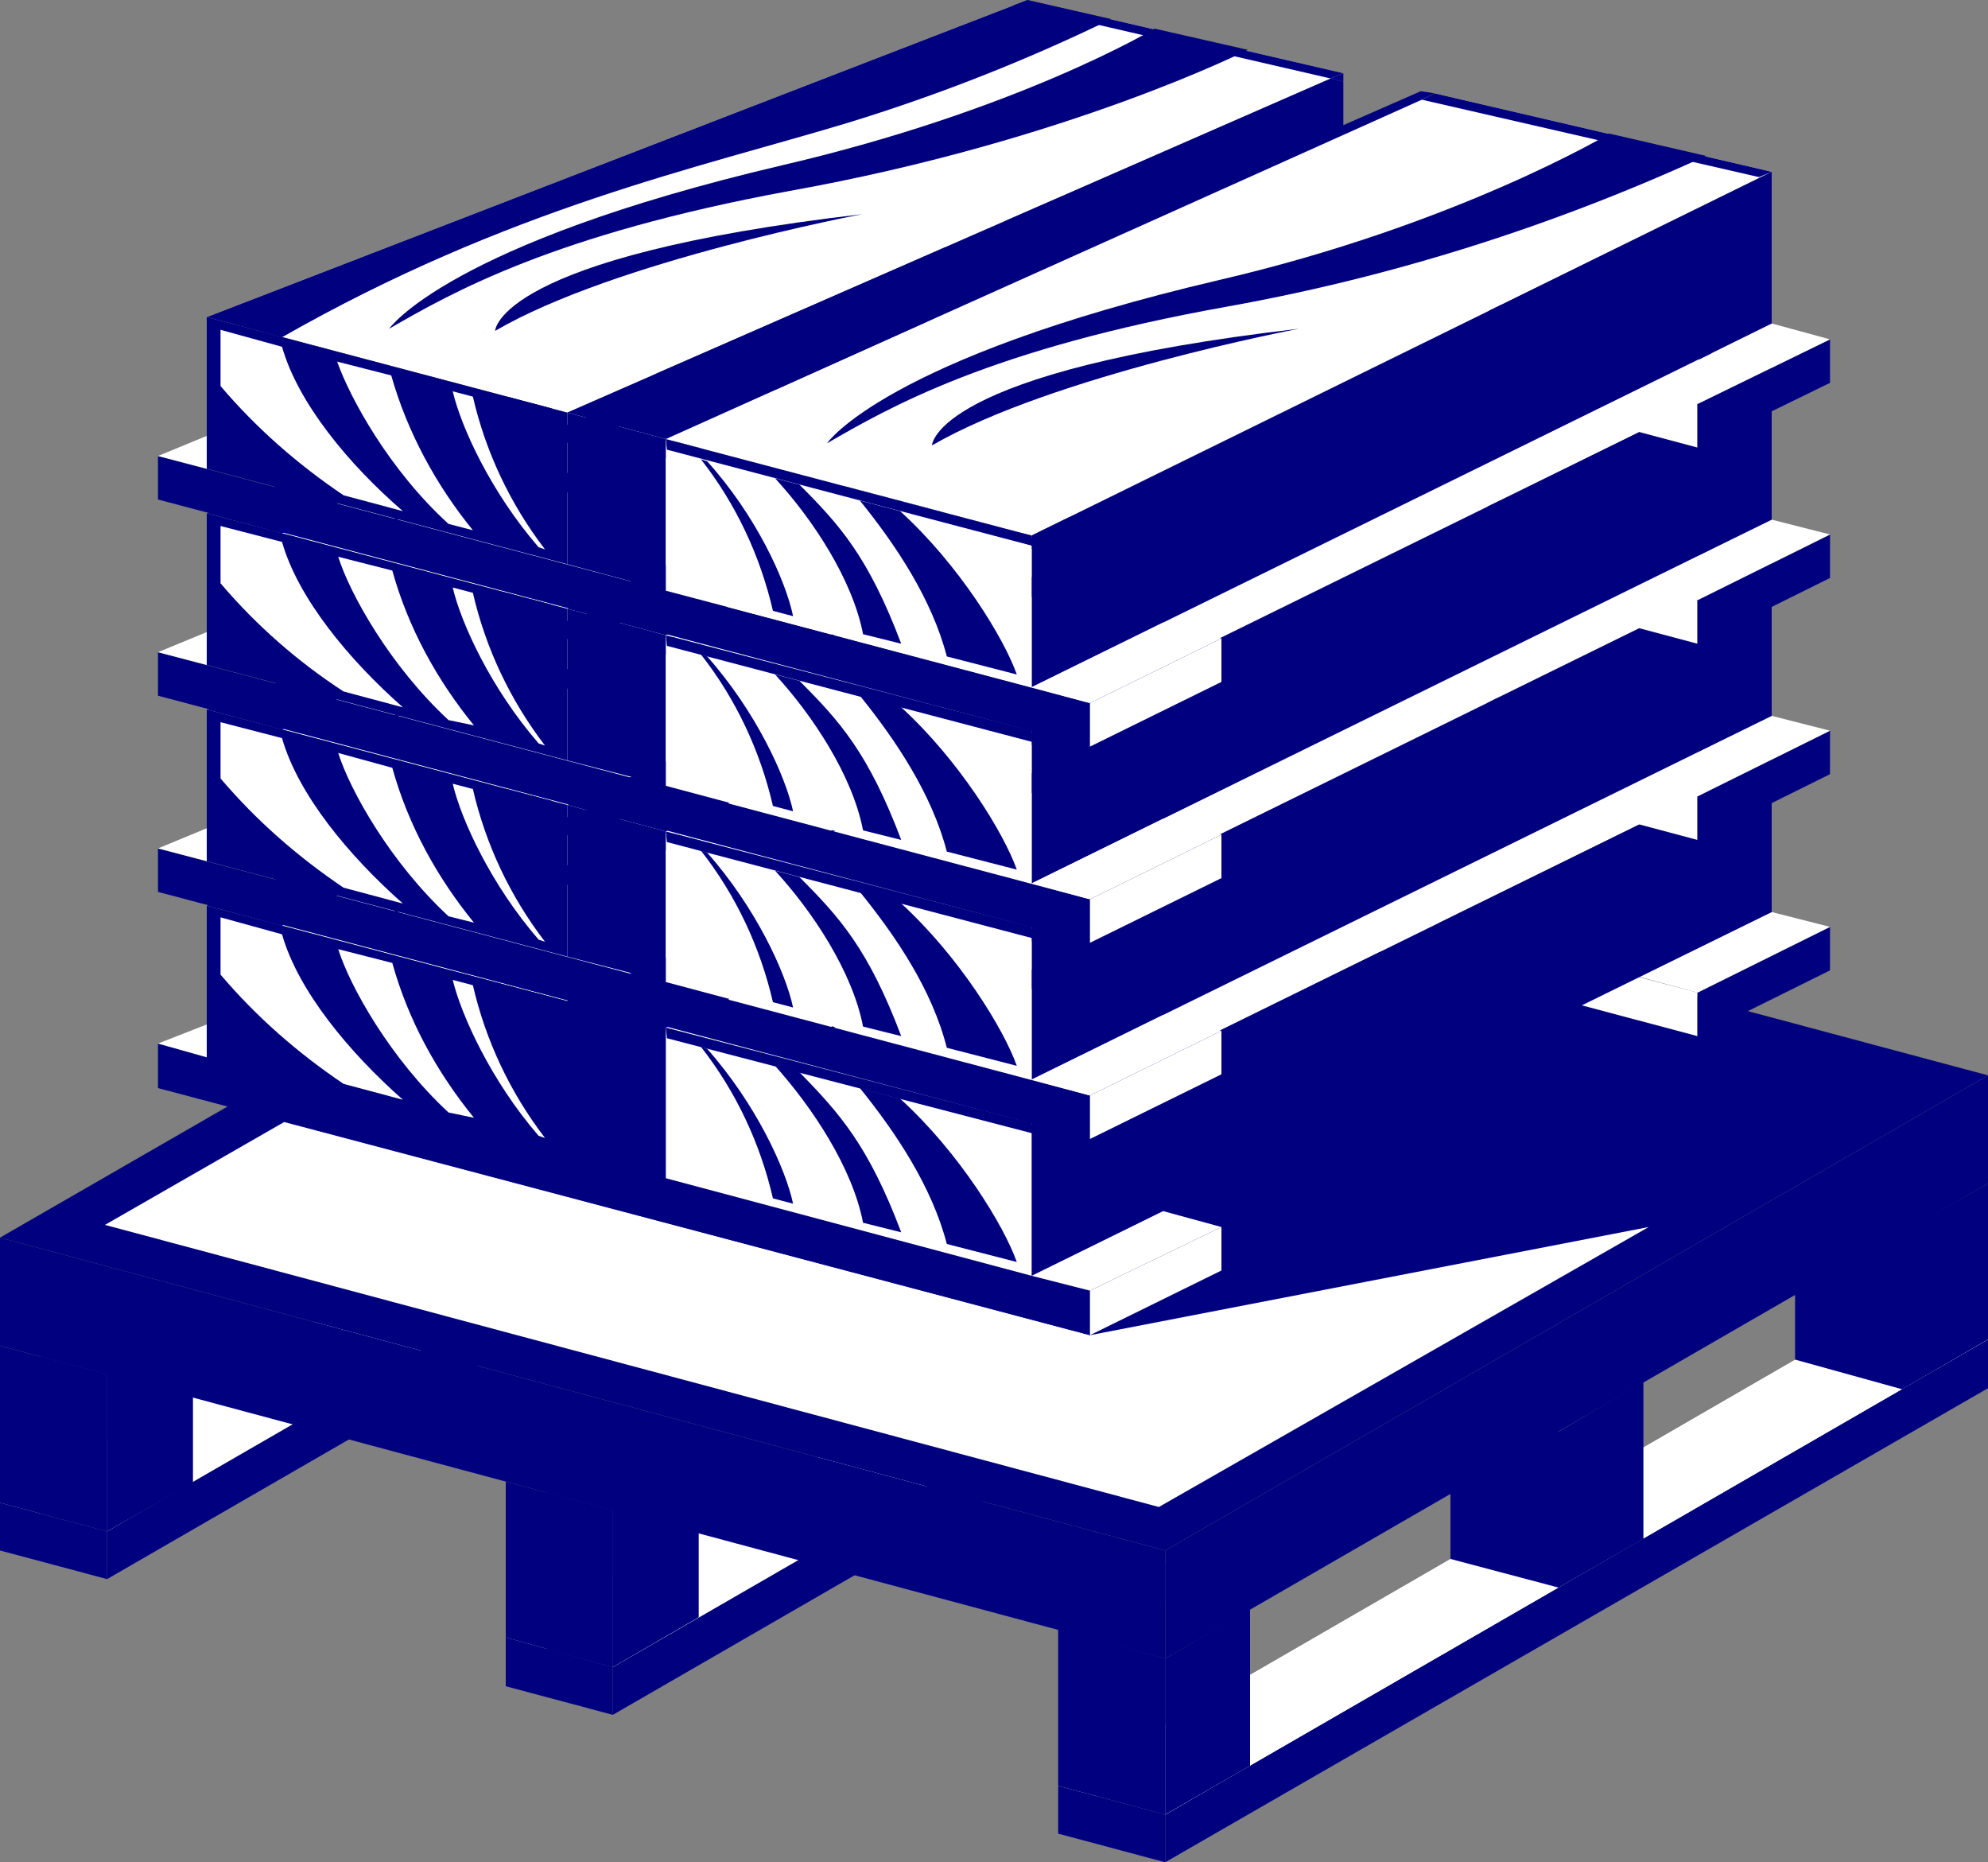 <?xml version="1.0" encoding="utf-8"?>
<!-- Generator: Adobe Illustrator 23.0.1, SVG Export Plug-In . SVG Version: 6.00 Build 0)  -->
<svg version="1.1" id="Ebene_1" xmlns="http://www.w3.org/2000/svg" xmlns:xlink="http://www.w3.org/1999/xlink" x="0px" y="0px"
	 viewBox="0 0 187.5 175.6" style="enable-background:new 0 0 187.5 175.6;" xml:space="preserve">
<rect x="0" y="0" width="187.5" height="175.6" fill="#808080" stroke="none"/>
<style type="text/css">
	.st0{fill:#010180;}
	.st1{fill:#FFFFFF;}
</style>
<title>baumaterial-icon</title>
<g>
	<g id="Layer_1">
		<polygon class="st0" points="187.5,130.9 109.9,175.6 109.9,171.1 187.5,126.3 		"/>
		<polygon class="st1" points="177.3,123.6 99.8,168.4 109.9,171.1 187.5,126.3 		"/>
		<polygon class="st1" points="177.3,123.6 99.8,168.4 109.9,171.1 187.5,126.3 		"/>
		<polygon class="st0" points="99.8,168.4 109.9,171.1 109.9,175.6 99.8,172.9 		"/>
		<polygon class="st0" points="135.4,116.9 57.8,161.7 57.8,157.2 135.4,112.4 		"/>
		<polygon class="st1" points="125.3,109.7 47.7,154.4 57.8,157.2 135.4,112.4 		"/>
		<polygon class="st0" points="47.7,154.4 57.8,157.2 57.8,161.7 47.7,159 		"/>
		<polygon class="st0" points="87.7,104.1 10.1,148.9 10.1,144.4 87.7,99.6 		"/>
		<polygon class="st1" points="77.6,96.9 0,141.7 10.1,144.4 87.7,99.6 		"/>
		<polygon class="st0" points="0,141.7 10.1,144.4 10.1,148.9 0,146.2 		"/>
		<polygon class="st0" points="99.8,168.4 109.9,171.1 109.9,156.4 99.8,153.6 		"/>
		<polygon class="st0" points="109.9,171.1 117.9,166.5 117.9,151.7 109.9,156.4 		"/>
		<polygon class="st0" points="47.7,154.4 57.8,157.2 57.8,142.4 47.7,139.7 		"/>
		<polygon class="st0" points="57.8,157.2 65.9,152.5 65.9,137.8 57.8,142.4 		"/>
		<polygon class="st0" points="0,141.7 10.1,144.4 10.1,129.6 0,126.9 		"/>
		<polygon class="st0" points="10.1,144.4 18.2,139.8 18.2,125 10.1,129.6 		"/>
		<polygon class="st0" points="136.8,147 147,149.7 147,135 136.8,132.2 		"/>
		<polygon class="st0" points="147,149.7 155,145.1 155,130.3 147,135 		"/>
		<polygon class="st0" points="169.3,128.2 179.4,131 179.4,116.2 169.3,113.5 		"/>
		<polygon class="st0" points="179.4,131 187.5,126.3 187.5,111.6 179.4,116.2 		"/>
		<polygon class="st0" points="109.9,146.2 0,116.7 77.6,72 187.5,101.4 		"/>
		<polygon class="st1" points="109.3,142.1 9.9,115.5 26.8,105.8 102.8,125.9 155.5,115.7 109.3,142.1 		"/>
		<polygon class="st0" points="187.5,111.6 109.9,156.4 109.9,146.2 187.5,101.4 		"/>
		<polygon class="st0" points="0,126.9 109.9,156.4 109.9,146.2 0,116.7 		"/>
		<polygon class="st0" points="109.9,151 3.8,122.6 3.8,119.1 109.9,147.5 		"/>
		<polygon class="st0" points="109.9,171.1 103.6,169.4 103.6,154.7 109.9,156.4 		"/>
		<polygon class="st0" points="57.8,157.2 51.5,155.5 51.5,140.7 57.8,142.4 		"/>
		<polygon class="st0" points="10.1,144.4 3.8,142.7 3.8,127.9 10.1,129.6 		"/>
		<polygon class="st1" points="77.8,75.8 160.1,97.7 160.1,93.6 77.8,71.8 		"/>
		<polygon class="st0" points="172.6,91.5 160.1,97.7 160.1,93.6 172.6,87.4 		"/>
		<polygon class="st1" points="167.1,86 172.6,87.4 160.1,93.6 154.6,92.1 		"/>
		<polygon class="st1" points="126.7,62.3 96.9,55.4 19.5,85.4 53.5,94.4 		"/>
		<polygon class="st0" points="62.8,96.9 135.3,64.3 126.7,62.3 53.5,94.4 		"/>
		<polygon class="st0" points="53.5,94.4 126.7,62.3 126.7,62.3 53.5,94.4 		"/>
		<polygon class="st1" points="97.3,105.9 167.1,71.6 135.3,64.3 62.8,96.9 		"/>
		<polygon class="st0" points="19.5,99.7 53.5,108.7 53.5,94.4 19.5,85.4 		"/>
		<polygon class="st0" points="14.9,102.6 102.8,125.9 102.8,121.7 14.9,98.4 		"/>
		<path class="st1" d="M42.7,92.4l1.9,0.5c1.2,5.2,3.5,10.1,6.8,14.4l-0.6-0.2C46.3,101.9,43.5,95.7,42.7,92.4z"/>
		<path class="st1" d="M42.3,104.9C36.8,99.8,33,93,31.9,89.5l5.1,1.3c1.5,5.4,4.2,10.3,7.7,14.6L42.3,104.9z"/>
		<path class="st1" d="M26.6,88.1c1.5,5.3,6.3,11.1,11.4,15.6l-5.6-1.5c-4.3-2.9-8.2-6.3-11.6-10.3v-5.4L26.6,88.1z"/>
		<polygon class="st0" points="167.1,86 97.3,120.3 97.3,105.9 167.1,71.6 		"/>
		<polygon class="st1" points="115.2,119.8 102.8,125.9 102.8,121.7 115.2,115.7 		"/>
		<polygon class="st1" points="109.7,114.2 115.2,115.7 102.8,121.7 97.3,120.3 		"/>
		<polygon class="st1" points="14.9,98.4 19.5,96.6 19.5,99.7 		"/>
		<polygon class="st0" points="53.5,94.4 62.8,96.9 62.8,111.1 53.5,108.7 		"/>
		<path class="st0" d="M79.9,67C66,71.2,48,75,26.6,87.3l-7.1-1.9l77.4-30l7.9,1.8C96.8,61.1,88.4,64.4,79.9,67z"/>
		<path class="st0" d="M36.7,86.5c0,0,5.5-8,37-15.4c22.4-5.2,35.2-12.9,35.2-12.9l8.8,2c0,0-17,8.6-43.2,13.3
			C52.2,77.6,42.6,83,36.7,86.5z"/>
		<path class="st0" d="M46.7,86.7c0,0,0.1-7,34.6-11C81.3,75.6,58,80,46.7,86.7z"/>
		<path class="st0" d="M78,97.3c0,0,5.4-8,37-15.4c22.4-5.2,36.8-13.8,36.8-13.8l9.1,2.1c-14.4,6.6-29.5,11.4-45.1,14.2
			C93.4,88.4,83.9,93.8,78,97.3z"/>
		<path class="st0" d="M87.9,97.5c0,0,0.1-7,34.6-11C122.5,86.5,99.3,90.8,87.9,97.5z"/>
		<polygon class="st1" points="62.8,111.1 97.3,120.3 97.3,105.9 62.8,96.9 		"/>
		<path class="st0" d="M85,116.2l-3.6-0.9c-1-5.2-4.8-10.9-8.3-14.8l2.3,0.6C79.2,105,81.9,108,85,116.2z"/>
		<path class="st0" d="M74.8,113.5l-1.9-0.5c-1.2-5.2-3.5-10.1-6.8-14.3l0.6,0.2C71.3,104.1,74.1,110.2,74.8,113.5z"/>
		<path class="st0" d="M84.9,103.6c5.6,5.1,9.8,12,11,15.4l-6.6-1.7c-1.4-5.4-4.8-10.5-8.2-14.7L84.9,103.6z"/>
		<polygon class="st0" points="97.5,106.9 62.9,97.9 62.8,96.9 97.3,105.9 		"/>
		<polygon class="st0" points="95.6,55.9 96.9,55.4 167.1,71.6 165.9,72.2 		"/>
		<polygon class="st1" points="77.8,57.3 160.1,79.2 160.1,75.1 77.8,53.3 		"/>
		<polygon class="st0" points="172.6,73 160.1,79.2 160.1,75.1 172.6,68.9 		"/>
		<polygon class="st1" points="167.1,67.5 172.6,68.9 160.1,75.1 154.6,73.6 		"/>
		<polygon class="st1" points="126.7,43.8 96.9,36.9 19.5,66.9 53.5,75.9 		"/>
		<polygon class="st0" points="62.8,78.4 135.3,45.8 126.7,43.8 53.5,75.9 		"/>
		<polygon class="st0" points="53.5,75.9 126.7,43.8 126.7,43.8 53.5,75.9 		"/>
		<polygon class="st1" points="97.3,87.4 167.1,53.1 135.3,45.8 62.8,78.4 		"/>
		<polygon class="st0" points="19.5,81.2 53.5,90.2 53.5,75.9 19.5,66.9 		"/>
		<polygon class="st0" points="14.9,84.1 102.8,107.4 102.8,103.3 14.9,80 		"/>
		<path class="st1" d="M42.7,73.9l1.9,0.5c1.2,5.2,3.5,10.1,6.8,14.4l-0.6-0.2C46.3,83.4,43.5,77.3,42.7,73.9z"/>
		<path class="st1" d="M42.3,86.4C36.8,81.3,33,74.5,31.9,71l5.1,1.4c1.5,5.4,4.2,10.3,7.7,14.6L42.3,86.4z"/>
		<path class="st1" d="M26.6,69.6c1.5,5.3,6.3,11.1,11.4,15.6l-5.6-1.5c-4.3-2.9-8.2-6.3-11.6-10.3v-5.3L26.6,69.6z"/>
		<polygon class="st0" points="167.1,67.5 97.3,101.8 97.3,87.4 167.1,53.1 		"/>
		<polygon class="st1" points="115.2,101.3 102.8,107.4 102.8,103.3 115.2,97.2 		"/>
		<polygon class="st1" points="109.7,95.7 115.2,97.2 102.8,103.3 97.3,101.8 		"/>
		<polygon class="st1" points="14.9,80 19.5,78.1 19.5,81.2 		"/>
		<polygon class="st0" points="53.5,75.9 62.8,78.4 62.8,92.6 53.5,90.2 		"/>
		<path class="st0" d="M79.9,48.5C66,52.7,48,56.5,26.6,68.8l-7.1-1.9l77.4-30l7.9,1.8C96.8,42.6,88.4,45.9,79.9,48.5z"/>
		<path class="st0" d="M36.7,68c0,0,5.5-8,37-15.4c22.4-5.2,35.2-12.9,35.2-12.9l8.8,2c0,0-17,8.6-43.2,13.3
			C52.2,59.1,42.6,64.5,36.7,68z"/>
		<path class="st0" d="M46.7,68.2c0,0,0.1-7,34.6-11C81.3,57.2,58,61.5,46.7,68.2z"/>
		<path class="st0" d="M78,78.8c0,0,5.4-8,37-15.4c22.4-5.2,36.8-13.8,36.8-13.8l9.1,2.1c-14.4,6.6-29.5,11.4-45.1,14.2
			C93.4,69.9,83.9,75.3,78,78.8z"/>
		<path class="st0" d="M87.9,79c0,0,0.1-7,34.6-11C122.5,68,99.3,72.4,87.9,79z"/>
		<polygon class="st1" points="62.8,92.6 97.3,101.8 97.3,87.4 62.8,78.4 		"/>
		<path class="st0" d="M85,97.7l-3.6-0.9c-1-5.2-4.8-10.9-8.3-14.7l2.3,0.6C79.2,86.5,81.9,89.5,85,97.7z"/>
		<path class="st0" d="M74.8,95l-1.9-0.5c-1.2-5.2-3.5-10.1-6.8-14.3l0.6,0.2C71.3,85.6,74.1,91.7,74.8,95z"/>
		<path class="st0" d="M84.9,85.1c5.6,5.1,9.8,12,11,15.4l-6.6-1.7c-1.4-5.5-4.8-10.5-8.2-14.7L84.9,85.1z"/>
		<polygon class="st0" points="97.5,88.5 62.9,79.4 62.8,78.4 97.3,87.4 		"/>
		<polygon class="st0" points="95.6,37.4 96.9,36.9 167.1,53.1 165.9,53.7 		"/>
		<polygon class="st1" points="77.8,38.8 160.1,60.7 160.1,56.6 77.8,34.8 		"/>
		<polygon class="st0" points="172.6,54.5 160.1,60.7 160.1,56.6 172.6,50.4 		"/>
		<polygon class="st1" points="167.1,49 172.6,50.4 160.1,56.6 154.6,55.1 		"/>
		<polygon class="st1" points="126.7,25.3 96.9,18.4 19.5,48.4 53.5,57.4 		"/>
		<polygon class="st0" points="62.8,59.9 135.3,27.3 126.7,25.3 53.5,57.4 		"/>
		<polygon class="st0" points="53.5,57.4 126.7,25.3 126.7,25.3 53.5,57.4 		"/>
		<polygon class="st1" points="97.3,68.9 167.1,34.6 135.3,27.3 62.8,59.9 		"/>
		<polygon class="st0" points="19.5,62.7 53.5,71.7 53.5,57.4 19.5,48.4 		"/>
		<polygon class="st0" points="14.9,65.6 102.8,88.9 102.8,84.8 14.9,61.5 		"/>
		<path class="st1" d="M42.7,55.4l1.9,0.5c1.2,5.2,3.5,10.1,6.8,14.4l-0.6-0.2C46.3,64.9,43.5,58.8,42.7,55.4z"/>
		<path class="st1" d="M42.3,67.9C36.8,62.8,33,56,31.9,52.5l5.1,1.3c1.5,5.4,4.2,10.3,7.7,14.6L42.3,67.9z"/>
		<path class="st1" d="M26.6,51.1c1.5,5.3,6.3,11.1,11.4,15.6l-5.6-1.5C28.1,62.4,24.2,59,20.8,55v-5.4L26.6,51.1z"/>
		<polygon class="st0" points="167.1,49 97.3,83.3 97.3,68.9 167.1,34.6 		"/>
		<polygon class="st1" points="115.2,82.8 102.8,88.9 102.8,84.8 115.2,78.7 		"/>
		<polygon class="st1" points="109.7,77.2 115.2,78.7 102.8,84.8 97.3,83.3 		"/>
		<polygon class="st1" points="14.9,61.5 19.5,59.6 19.5,62.7 		"/>
		<polygon class="st0" points="53.5,57.4 62.8,59.9 62.8,74.1 53.5,71.7 		"/>
		<path class="st0" d="M79.9,30C66,34.2,48,38,26.6,50.3l-7.1-1.9l77.4-29.9l7.9,1.8C96.8,24.1,88.4,27.4,79.9,30z"/>
		<path class="st0" d="M36.7,49.5c0,0,5.5-8,37-15.4c22.4-5.2,35.2-12.9,35.2-12.9l8.8,2c0,0-17,8.6-43.2,13.3
			C52.2,40.6,42.6,46,36.7,49.5z"/>
		<path class="st0" d="M46.7,49.7c0,0,0.1-7,34.6-11C81.3,38.7,58,43,46.7,49.7z"/>
		<path class="st0" d="M78,60.3c0,0,5.4-8,37-15.4c22.4-5.2,36.8-13.8,36.8-13.8l9.1,2.1c-14.4,6.6-29.5,11.4-45.1,14.2
			C93.4,51.4,83.9,56.8,78,60.3z"/>
		<path class="st0" d="M87.9,60.5c0,0,0.1-7,34.6-11C122.5,49.5,99.3,53.9,87.9,60.5z"/>
		<polygon class="st1" points="62.8,74.1 97.3,83.3 97.3,68.9 62.8,59.9 		"/>
		<path class="st0" d="M85,79.2l-3.6-0.9c-1-5.2-4.8-10.9-8.3-14.7l2.3,0.6C79.2,68,81.9,71,85,79.2z"/>
		<path class="st0" d="M74.8,76.5L72.9,76c-1.2-5.2-3.5-10.1-6.8-14.3l0.6,0.2C71.3,67.1,74.1,73.2,74.8,76.5z"/>
		<path class="st0" d="M84.9,66.6c5.6,5.1,9.8,12,11,15.4l-6.6-1.7c-1.4-5.4-4.8-10.5-8.2-14.7L84.9,66.6z"/>
		<polygon class="st0" points="97.5,70 62.9,60.9 62.8,59.9 97.3,68.9 		"/>
		<polygon class="st0" points="95.6,18.9 96.9,18.4 167.1,34.6 165.9,35.2 		"/>
		<polygon class="st1" points="77.8,20.3 160.1,42.2 160.1,38.1 77.8,16.3 		"/>
		<polygon class="st0" points="172.6,36.1 160.1,42.2 160.1,38.1 172.6,32 		"/>
		<polygon class="st1" points="167.1,30.5 172.6,32 160.1,38.1 154.6,36.7 		"/>
		<polygon class="st1" points="126.7,6.9 96.9,0 19.5,29.9 53.5,38.9 		"/>
		<polygon class="st0" points="53.5,38.9 126.7,6.9 126.7,6.9 53.5,38.9 		"/>
		<polygon class="st1" points="97.3,50.5 167.1,16.2 135.3,8.8 62.8,41.4 		"/>
		<polygon class="st0" points="19.5,44.2 53.5,53.2 53.5,38.9 19.5,29.9 		"/>
		<polygon class="st0" points="14.9,47.1 102.8,70.4 102.8,66.3 14.9,43 		"/>
		<path class="st1" d="M42.7,36.9l1.9,0.5c1.2,5.2,3.5,10.1,6.8,14.4l-0.6-0.2C46.3,46.4,43.5,40.3,42.7,36.9z"/>
		<path class="st1" d="M42.3,49.4c-5.6-5.1-9.3-11.9-10.5-15.3l5.1,1.3c1.5,5.3,4.2,10.3,7.7,14.6L42.3,49.4z"/>
		<path class="st1" d="M26.6,32.7C28.1,38,32.9,43.8,38,48.2l-5.6-1.5c-4.3-2.9-8.2-6.3-11.6-10.3v-5.3L26.6,32.7z"/>
		<polygon class="st0" points="167.1,30.5 97.3,64.8 97.3,50.5 167.1,16.2 		"/>
		<polygon class="st1" points="115.2,64.3 102.8,70.4 102.8,66.3 115.2,60.2 		"/>
		<polygon class="st1" points="109.7,58.7 115.2,60.2 102.8,66.3 97.3,64.8 		"/>
		<polygon class="st1" points="14.9,43 19.5,41.1 19.5,44.2 		"/>
		<polygon class="st0" points="53.5,38.9 62.8,41.4 62.8,55.7 53.5,53.2 		"/>
		<path class="st0" d="M79.9,11.6C66,15.8,48,19.6,26.6,31.8l-7.1-1.9L96.9,0l7.9,1.8C96.8,5.7,88.4,9,79.9,11.6z"/>
		<path class="st0" d="M36.7,31c0,0,5.5-8,37-15.4c22.4-5.2,35.2-12.9,35.2-12.9l8.8,2c0,0-17,8.6-43.2,13.3
			C52.2,22.1,42.6,27.6,36.7,31z"/>
		<path class="st0" d="M46.7,31.2c0,0,0.1-7,34.6-11C81.3,20.2,58,24.6,46.7,31.2z"/>
		<path class="st0" d="M78,41.8c0,0,5.4-8,37-15.4c22.4-5.2,36.8-13.8,36.8-13.8l9.1,2.1c-14.4,6.6-29.5,11.4-45.1,14.2
			C93.4,32.9,83.9,38.4,78,41.8z"/>
		<path class="st0" d="M87.9,42c0,0,0.1-7,34.6-11C122.5,31,99.3,35.4,87.9,42z"/>
		<polygon class="st1" points="62.8,55.7 97.3,64.8 97.3,50.5 62.8,41.4 		"/>
		<path class="st0" d="M85,60.7l-3.6-0.9c-1-5.2-4.8-10.9-8.3-14.7l2.3,0.6C79.2,49.5,81.9,52.5,85,60.7z"/>
		<path class="st0" d="M74.8,58.1l-1.9-0.5c-1.2-5.2-3.5-10.1-6.8-14.3l0.6,0.2C71.3,48.6,74.1,54.7,74.8,58.1z"/>
		<path class="st0" d="M84.9,48.2c5.6,5.1,9.8,12,11,15.4l-6.6-1.7c-1.4-5.4-4.8-10.5-8.2-14.7L84.9,48.2z"/>
		<polygon class="st0" points="97.5,51.5 62.9,42.4 62.8,41.4 97.3,50.5 		"/>
		<polygon class="st0" points="134,8.6 126.7,11.8 126.7,7.7 125.5,7.4 53.5,38.9 62.8,41.4 134.1,9.4 135.3,8.8 		"/>
		<polygon class="st0" points="126.7,6.9 126.7,6.9 126.7,6.9 96.9,0 95.6,0.5 125.5,7.4 126.7,6.9 		"/>
		<polygon class="st0" points="167.1,16.2 135.3,8.8 135.3,8.8 135.3,8.8 134.1,9.4 165.9,16.7 		"/>
		<polygon class="st0" points="135.3,8.8 135.3,8.8 134.1,9.4 134.1,9.4 135.3,8.8 		"/>
		<polygon class="st0" points="126.7,6.9 125.5,7.4 126.7,7.7 		"/>
	</g>
</g>
</svg>
